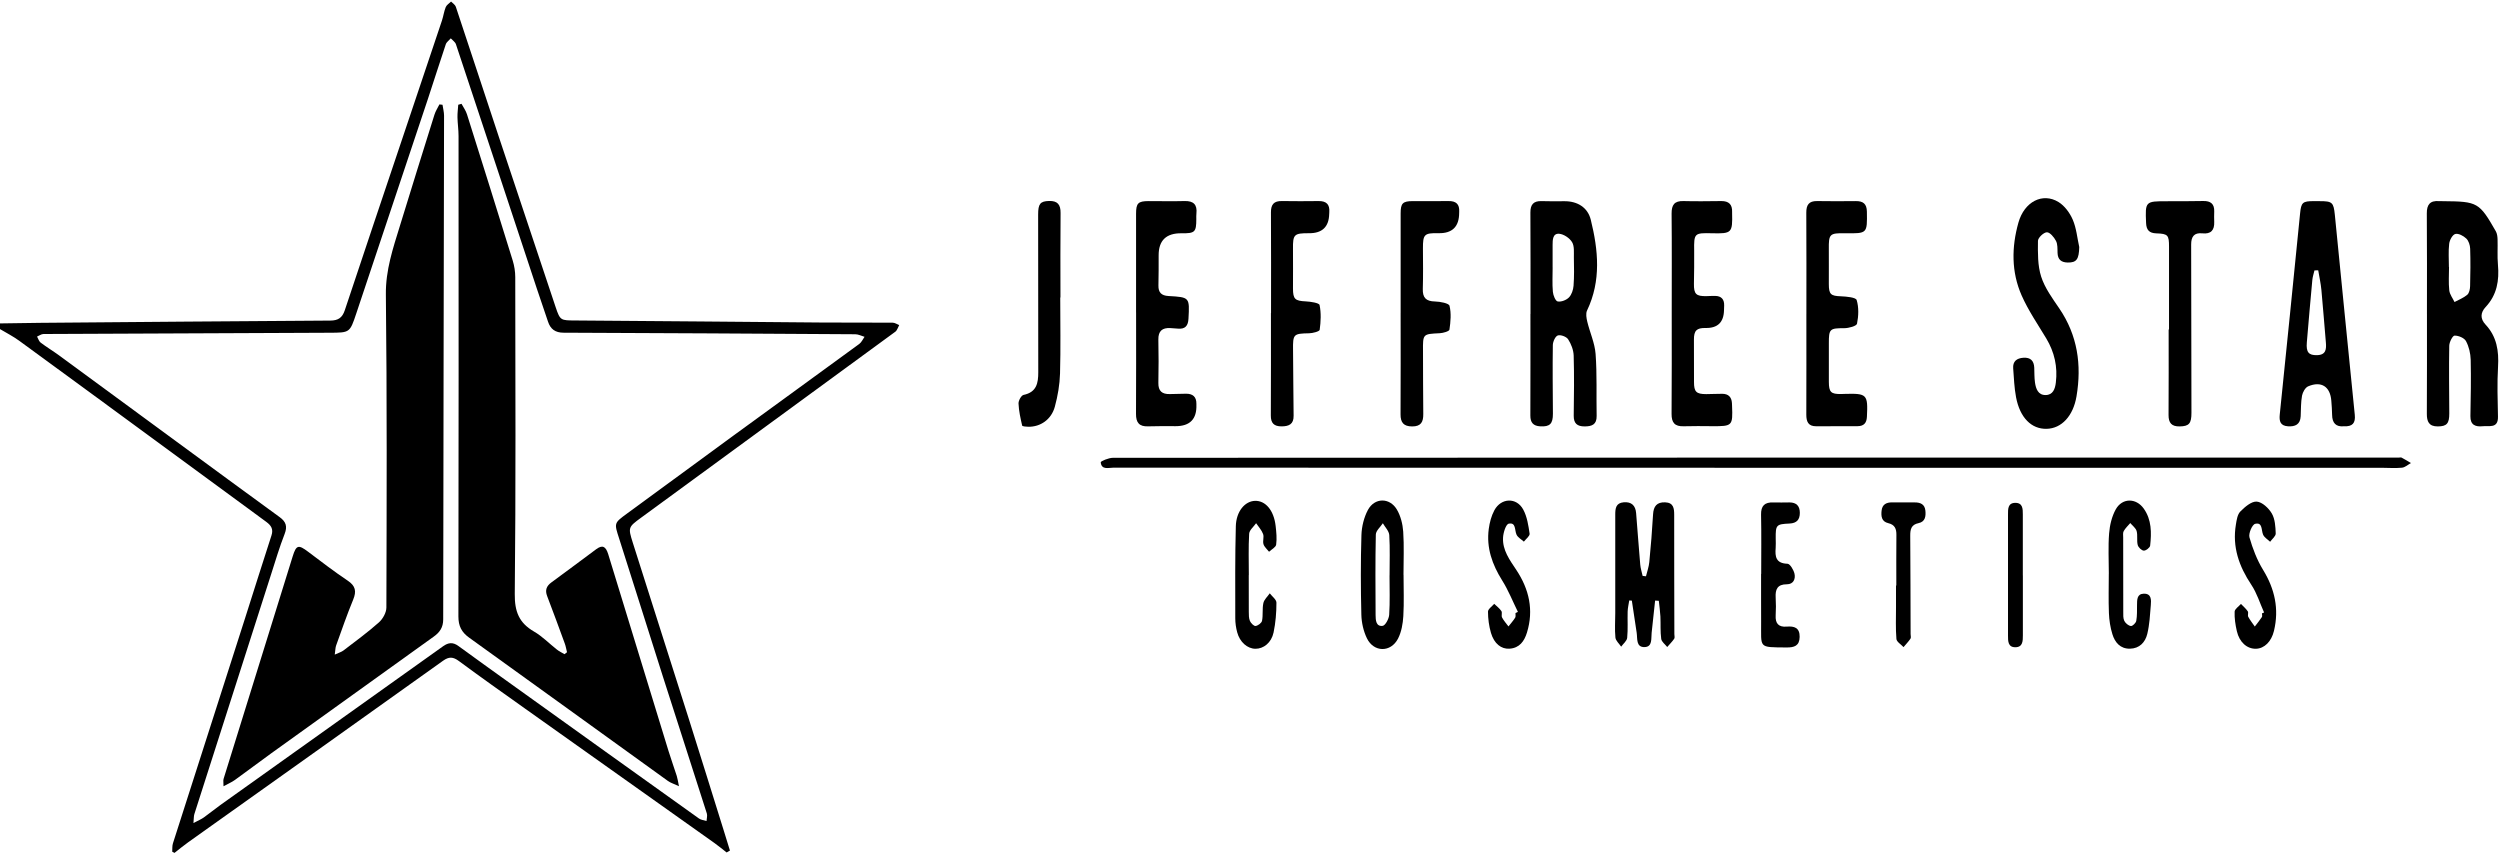 <svg width="164" height="56" viewBox="0 0 164 56" fill="none" xmlns="http://www.w3.org/2000/svg">
<g clip-path="url(#clip0_1206_36)">
<path d="M0 21.216C0.885 21.202 1.768 21.185 2.652 21.178C8.993 21.124 15.333 21.07 21.674 21.03C22.191 21.027 22.456 20.839 22.619 20.352C23.875 16.568 25.15 12.79 26.42 9.01C27.277 6.458 28.137 3.907 28.99 1.354C29.088 1.062 29.125 0.749 29.241 0.466C29.3 0.322 29.47 0.221 29.59 0.102C29.696 0.214 29.856 0.309 29.901 0.442C30.85 3.286 31.78 6.138 32.726 8.984C33.962 12.708 35.204 16.432 36.452 20.154C36.747 21.035 36.791 21.017 37.744 21.023C43.155 21.059 48.566 21.114 53.977 21.158C55.504 21.17 57.032 21.155 58.559 21.168C58.701 21.168 58.844 21.27 58.987 21.326C58.904 21.474 58.856 21.671 58.731 21.762C53.178 25.832 47.618 29.892 42.062 33.956C41.206 34.583 41.196 34.599 41.512 35.602C42.727 39.443 43.958 43.277 45.173 47.118C45.955 49.587 46.72 52.06 47.493 54.532C47.624 54.953 47.754 55.376 47.884 55.797C47.812 55.84 47.74 55.88 47.668 55.922C47.405 55.718 47.149 55.503 46.878 55.31C42.727 52.362 38.572 49.417 34.421 46.468C32.976 45.441 31.528 44.417 30.103 43.364C29.725 43.084 29.457 43.065 29.066 43.344C23.497 47.323 17.917 51.287 12.341 55.256C12.033 55.475 11.744 55.717 11.447 55.95C11.397 55.923 11.347 55.898 11.298 55.872C11.311 55.687 11.29 55.492 11.345 55.322C12.92 50.389 14.504 45.458 16.085 40.527C16.662 38.727 17.223 36.921 17.809 35.124C17.946 34.708 17.782 34.465 17.471 34.237C15.441 32.752 13.415 31.26 11.388 29.773C8.014 27.298 4.642 24.821 1.262 22.355C0.866 22.065 0.422 21.841 0 21.588C0 21.464 0 21.341 0 21.218L0 21.216ZM12.687 53.994C13.001 53.827 13.201 53.745 13.372 53.624C13.742 53.362 14.09 53.07 14.46 52.807C19.328 49.336 24.199 45.87 29.065 42.395C29.415 42.145 29.715 42.115 30.073 42.379C31.337 43.304 32.613 44.213 33.886 45.127C37.873 47.985 41.858 50.843 45.852 53.693C45.987 53.79 46.182 53.806 46.348 53.86C46.357 53.693 46.415 53.511 46.368 53.362C45.414 50.367 44.441 47.376 43.486 44.382C42.523 41.367 41.583 38.345 40.617 35.331C40.289 34.311 40.268 34.321 41.138 33.685C43.466 31.981 45.791 30.269 48.123 28.568C50.871 26.562 53.626 24.569 56.37 22.561C56.519 22.452 56.601 22.252 56.714 22.095C56.513 22.037 56.311 21.928 56.11 21.927C49.727 21.885 43.345 21.851 36.961 21.825C36.429 21.823 36.11 21.593 35.949 21.099C35.712 20.377 35.456 19.66 35.218 18.938C33.45 13.594 31.686 8.247 29.91 2.905C29.86 2.754 29.688 2.644 29.572 2.516C29.46 2.646 29.294 2.757 29.243 2.908C28.841 4.095 28.471 5.29 28.075 6.478C26.509 11.177 24.94 15.874 23.369 20.572C22.949 21.828 22.945 21.823 21.628 21.828C15.369 21.853 9.111 21.877 2.852 21.911C2.712 21.911 2.572 22.021 2.431 22.079C2.507 22.213 2.552 22.389 2.665 22.474C3.058 22.772 3.485 23.028 3.884 23.32C6.462 25.208 9.035 27.103 11.611 28.993C13.856 30.64 16.097 32.289 18.348 33.925C18.762 34.226 18.864 34.533 18.67 35.031C18.334 35.891 18.072 36.781 17.789 37.661C16.107 42.905 14.428 48.15 12.752 53.397C12.707 53.536 12.719 53.695 12.69 53.994H12.687Z" fill="black"/>
<path d="M115.179 30.686C101.13 30.686 87.082 30.686 73.033 30.679C72.719 30.679 72.259 30.844 72.208 30.329C72.201 30.252 72.73 30.032 73.011 30.032C101.129 30.017 129.247 30.018 157.364 30.018C157.426 30.018 157.499 29.995 157.548 30.021C157.756 30.131 157.956 30.256 158.159 30.375C157.963 30.482 157.775 30.661 157.57 30.681C157.12 30.726 156.662 30.686 156.208 30.686C142.531 30.686 128.854 30.686 115.178 30.687L115.179 30.686Z" fill="black"/>
<path d="M159.207 20.599C159.207 18.4 159.218 16.2 159.199 14C159.194 13.422 159.411 13.149 159.999 13.193C160.102 13.201 160.205 13.197 160.31 13.198C162.528 13.217 162.644 13.28 163.725 15.171C163.81 15.321 163.835 15.521 163.84 15.699C163.858 16.254 163.815 16.813 163.865 17.363C163.959 18.401 163.8 19.346 163.059 20.139C162.711 20.512 162.693 20.91 163.05 21.291C163.791 22.081 163.934 23.022 163.871 24.066C163.807 25.151 163.845 26.244 163.867 27.333C163.884 28.129 163.286 27.915 162.863 27.961C162.395 28.01 162.048 27.883 162.059 27.302C162.081 26.069 162.107 24.836 162.077 23.603C162.067 23.187 161.963 22.738 161.768 22.376C161.657 22.168 161.273 22.009 161.018 22.016C160.891 22.02 160.674 22.444 160.671 22.681C160.645 24.161 160.666 25.64 160.673 27.122C160.677 27.785 160.504 27.971 159.919 27.973C159.336 27.976 159.197 27.654 159.201 27.137C159.215 24.958 159.207 22.78 159.208 20.601L159.207 20.599ZM160.649 17.516C160.649 17.516 160.653 17.516 160.656 17.516C160.656 18.028 160.616 18.543 160.672 19.048C160.7 19.312 160.896 19.558 161.017 19.813C161.301 19.659 161.616 19.54 161.854 19.335C161.984 19.222 162.034 18.962 162.039 18.767C162.061 17.95 162.07 17.132 162.043 16.315C162.035 16.085 161.946 15.799 161.788 15.648C161.606 15.473 161.275 15.295 161.068 15.349C160.885 15.396 160.695 15.748 160.667 15.986C160.606 16.49 160.648 17.006 160.648 17.517L160.649 17.516Z" fill="black"/>
<path d="M100.401 20.599C100.401 18.38 100.408 16.16 100.394 13.941C100.391 13.418 100.598 13.178 101.125 13.193C101.62 13.207 102.116 13.207 102.612 13.2C103.491 13.189 104.159 13.62 104.355 14.414C104.847 16.405 105.046 18.413 104.111 20.369C104.016 20.57 104.069 20.869 104.126 21.105C104.296 21.813 104.618 22.504 104.671 23.217C104.77 24.567 104.714 25.928 104.74 27.285C104.751 27.852 104.429 27.973 103.949 27.973C103.462 27.973 103.23 27.775 103.236 27.27C103.253 25.954 103.272 24.639 103.233 23.325C103.222 22.962 103.068 22.566 102.869 22.257C102.759 22.085 102.378 21.944 102.192 22.006C102.026 22.062 101.869 22.414 101.866 22.636C101.843 24.136 101.862 25.637 101.871 27.137C101.874 27.805 101.67 28.004 101.039 27.968C100.577 27.942 100.388 27.717 100.391 27.257C100.401 25.038 100.396 22.818 100.396 20.599C100.398 20.599 100.399 20.599 100.402 20.599H100.401ZM101.85 17.544C101.85 17.544 101.852 17.544 101.853 17.544C101.853 18.077 101.821 18.613 101.868 19.142C101.888 19.372 102.038 19.746 102.183 19.775C102.411 19.818 102.751 19.688 102.923 19.512C103.102 19.328 103.204 19.011 103.225 18.744C103.271 18.132 103.259 17.515 103.246 16.902C103.24 16.557 103.289 16.151 103.127 15.884C102.967 15.618 102.585 15.36 102.282 15.335C101.857 15.302 101.851 15.733 101.851 16.071C101.851 16.563 101.851 17.054 101.851 17.546L101.85 17.544Z" fill="black"/>
<path d="M153.768 27.963C153.234 28.018 152.991 27.747 152.986 27.209C152.983 26.901 152.957 26.594 152.934 26.287C152.863 25.361 152.28 24.977 151.416 25.343C151.225 25.424 151.057 25.727 151.014 25.953C150.933 26.393 150.946 26.852 150.925 27.303C150.9 27.846 150.564 27.998 150.087 27.965C149.592 27.929 149.506 27.637 149.552 27.193C150.005 22.802 150.446 18.409 150.884 14.015C150.957 13.282 151.041 13.191 151.805 13.194C151.929 13.194 152.053 13.196 152.176 13.196C152.994 13.196 153.082 13.27 153.166 14.096C153.602 18.468 154.03 22.842 154.474 27.214C154.529 27.754 154.324 27.992 153.768 27.963ZM152.078 17.733C151.994 17.734 151.911 17.735 151.829 17.738C151.781 17.946 151.709 18.153 151.689 18.366C151.562 19.732 151.442 21.099 151.328 22.466C151.275 23.108 151.449 23.309 151.99 23.299C152.591 23.287 152.616 22.902 152.576 22.45C152.475 21.308 152.393 20.164 152.284 19.023C152.243 18.59 152.147 18.164 152.076 17.734L152.078 17.733Z" fill="black"/>
<path d="M136.399 16.201C136.379 17.01 136.223 17.233 135.637 17.222C135.216 17.213 134.987 17.025 134.975 16.586C134.967 16.322 134.987 16.023 134.872 15.803C134.747 15.562 134.476 15.234 134.275 15.238C134.067 15.241 133.692 15.596 133.69 15.799C133.682 16.586 133.665 17.416 133.901 18.149C134.139 18.892 134.635 19.567 135.085 20.227C136.292 21.998 136.566 23.937 136.219 26C136.002 27.291 135.237 28.109 134.258 28.131C133.265 28.154 132.509 27.404 132.254 26.064C132.136 25.442 132.112 24.801 132.065 24.167C132.03 23.703 132.298 23.497 132.738 23.468C133.205 23.439 133.427 23.669 133.447 24.12C133.46 24.447 133.449 24.78 133.496 25.102C133.556 25.503 133.697 25.916 134.186 25.915C134.677 25.915 134.814 25.509 134.863 25.1C134.989 24.065 134.776 23.104 134.237 22.205C133.677 21.273 133.053 20.364 132.617 19.376C131.938 17.837 131.958 16.204 132.408 14.605C132.795 13.23 133.994 12.614 135.036 13.252C135.44 13.499 135.782 13.968 135.973 14.412C136.212 14.966 136.264 15.599 136.397 16.198L136.399 16.201Z" fill="black"/>
<path d="M74.526 20.497C74.526 18.339 74.526 16.182 74.526 14.025C74.526 13.328 74.658 13.193 75.354 13.192C76.138 13.191 76.923 13.211 77.707 13.189C78.302 13.172 78.547 13.429 78.485 14.006C78.471 14.129 78.478 14.252 78.478 14.376C78.475 15.229 78.387 15.314 77.504 15.303C76.502 15.292 76.003 15.775 76.007 16.753C76.008 17.411 76.009 18.069 75.993 18.725C75.982 19.187 76.189 19.393 76.653 19.419C78.047 19.498 78.04 19.505 77.964 20.911C77.939 21.368 77.753 21.603 77.274 21.558C77.109 21.542 76.946 21.534 76.781 21.523C76.241 21.489 75.977 21.719 75.988 22.28C76.007 23.225 76.01 24.171 75.989 25.115C75.977 25.654 76.231 25.863 76.737 25.851C77.088 25.842 77.439 25.834 77.79 25.828C78.242 25.821 78.491 26.025 78.484 26.493C78.484 26.514 78.484 26.534 78.484 26.555C78.515 27.492 78.06 27.959 77.118 27.957C76.519 27.957 75.92 27.946 75.322 27.968C74.731 27.992 74.518 27.722 74.522 27.151C74.536 24.932 74.528 22.713 74.528 20.494L74.526 20.497Z" fill="black"/>
<path d="M118.499 20.604C118.499 18.387 118.507 16.169 118.493 13.952C118.49 13.443 118.663 13.181 119.205 13.19C120.051 13.204 120.897 13.201 121.743 13.192C122.221 13.187 122.46 13.371 122.468 13.882C122.49 15.317 122.5 15.321 121.056 15.301C120.015 15.286 119.961 15.344 119.971 16.359C119.978 17.118 119.968 17.879 119.971 18.639C119.973 19.316 120.105 19.413 120.762 19.437C121.126 19.451 121.745 19.508 121.797 19.682C121.944 20.164 121.923 20.732 121.82 21.236C121.789 21.389 121.276 21.529 120.984 21.529C120.036 21.529 119.969 21.57 119.973 22.527C119.977 23.369 119.969 24.21 119.973 25.052C119.976 25.724 120.11 25.856 120.765 25.848C120.848 25.848 120.93 25.841 121.012 25.84C122.479 25.799 122.542 25.871 122.47 27.342C122.451 27.748 122.266 27.954 121.865 27.957C120.957 27.963 120.049 27.961 119.141 27.963C118.614 27.965 118.493 27.654 118.494 27.197C118.503 25 118.498 22.804 118.498 20.606L118.499 20.604Z" fill="black"/>
<path d="M109.665 20.551C109.665 18.371 109.678 16.192 109.657 14.014C109.652 13.442 109.838 13.173 110.438 13.19C111.264 13.213 112.091 13.198 112.917 13.19C113.408 13.185 113.646 13.414 113.626 13.905C113.626 13.926 113.626 13.946 113.626 13.967C113.659 15.279 113.605 15.334 112.304 15.302C111.142 15.273 111.122 15.302 111.138 16.453C111.148 17.172 111.132 17.892 111.122 18.611C111.112 19.291 111.262 19.443 111.957 19.426C112.143 19.421 112.329 19.408 112.514 19.412C112.922 19.419 113.115 19.635 113.105 20.038C113.103 20.14 113.098 20.243 113.095 20.345C113.08 21.141 112.679 21.531 111.89 21.516C111.298 21.505 111.118 21.687 111.122 22.285C111.125 23.21 111.129 24.134 111.127 25.059C111.125 25.701 111.272 25.854 111.929 25.854C112.28 25.854 112.631 25.83 112.982 25.833C113.379 25.835 113.592 26.044 113.615 26.44C113.619 26.502 113.62 26.564 113.623 26.625C113.675 27.939 113.647 27.965 112.311 27.958C111.691 27.954 111.071 27.943 110.452 27.963C109.865 27.983 109.65 27.728 109.655 27.147C109.675 24.948 109.664 22.747 109.665 20.548V20.551Z" fill="black"/>
<path d="M91.882 20.528C91.882 18.351 91.882 16.175 91.882 13.998C91.882 13.338 92.015 13.197 92.67 13.193C93.454 13.19 94.238 13.203 95.022 13.19C95.519 13.181 95.754 13.397 95.723 13.893C95.722 13.914 95.721 13.934 95.721 13.955C95.723 14.868 95.272 15.316 94.367 15.297C93.43 15.279 93.34 15.374 93.345 16.305C93.35 17.188 93.363 18.072 93.336 18.953C93.319 19.53 93.546 19.765 94.133 19.777C94.469 19.785 95.046 19.892 95.088 20.059C95.211 20.554 95.159 21.106 95.084 21.623C95.068 21.733 94.675 21.848 94.45 21.859C93.334 21.914 93.34 21.901 93.349 23.03C93.36 24.406 93.346 25.782 93.367 27.156C93.375 27.68 93.217 27.976 92.636 27.974C92.078 27.971 91.872 27.719 91.876 27.177C91.89 24.96 91.882 22.742 91.881 20.525L91.882 20.528Z" fill="black"/>
<path d="M83.38 20.537C83.38 18.338 83.389 16.137 83.374 13.938C83.37 13.416 83.562 13.179 84.096 13.189C84.901 13.205 85.707 13.197 86.512 13.19C87.008 13.185 87.24 13.414 87.202 13.909C87.198 13.95 87.197 13.991 87.196 14.033C87.177 14.881 86.738 15.303 85.88 15.299C84.887 15.294 84.809 15.377 84.82 16.336C84.829 17.199 84.82 18.063 84.82 18.926C84.82 19.624 84.958 19.737 85.646 19.77C85.97 19.786 86.535 19.869 86.564 20.01C86.674 20.533 86.645 21.098 86.572 21.634C86.557 21.743 86.123 21.858 85.881 21.863C84.85 21.884 84.811 21.918 84.824 22.957C84.841 24.396 84.84 25.835 84.861 27.273C84.87 27.834 84.547 27.969 84.067 27.97C83.577 27.97 83.362 27.76 83.366 27.257C83.38 25.017 83.373 22.776 83.373 20.535C83.375 20.535 83.379 20.535 83.381 20.535L83.38 20.537Z" fill="black"/>
<path d="M108.575 39.4C108.5 40.103 108.426 40.807 108.348 41.51C108.307 41.882 108.414 42.43 107.892 42.449C107.309 42.469 107.425 41.89 107.366 41.508C107.255 40.806 107.154 40.102 107.049 39.4C106.992 39.398 106.935 39.395 106.878 39.391C106.842 39.634 106.781 39.875 106.774 40.117C106.757 40.692 106.8 41.27 106.743 41.84C106.723 42.045 106.486 42.228 106.348 42.421C106.217 42.222 105.991 42.032 105.971 41.821C105.919 41.291 105.961 40.754 105.961 40.22C105.963 38.062 105.966 35.905 105.961 33.748C105.961 33.343 106.005 32.996 106.511 32.951C107.027 32.904 107.288 33.165 107.329 33.654C107.423 34.78 107.5 35.908 107.599 37.033C107.621 37.284 107.703 37.531 107.756 37.779C107.83 37.788 107.903 37.797 107.976 37.805C108.051 37.496 108.163 37.19 108.194 36.877C108.295 35.835 108.382 34.79 108.441 33.744C108.471 33.215 108.684 32.933 109.234 32.953C109.78 32.974 109.827 33.339 109.827 33.77C109.824 36.38 109.833 38.988 109.838 41.598C109.838 41.701 109.877 41.83 109.829 41.901C109.695 42.095 109.526 42.264 109.369 42.444C109.232 42.267 109.002 42.104 108.976 41.912C108.91 41.426 108.946 40.928 108.923 40.436C108.905 40.093 108.854 39.754 108.818 39.412C108.739 39.407 108.661 39.404 108.581 39.399L108.575 39.4Z" fill="black"/>
<path d="M142.288 21.611C142.288 19.802 142.286 17.994 142.288 16.186C142.288 15.426 142.223 15.333 141.456 15.309C140.984 15.294 140.801 15.081 140.783 14.626C140.723 13.207 140.726 13.198 142.178 13.201C142.964 13.201 143.748 13.201 144.532 13.186C145.018 13.176 145.272 13.374 145.253 13.878C145.244 14.104 145.245 14.331 145.253 14.556C145.274 15.1 145.039 15.368 144.472 15.307C143.928 15.25 143.739 15.532 143.74 16.041C143.751 19.719 143.751 23.398 143.759 27.076C143.76 27.783 143.605 27.963 142.985 27.973C142.455 27.982 142.253 27.74 142.257 27.221C142.271 25.351 142.263 23.481 142.263 21.611H142.285H142.288Z" fill="black"/>
<path d="M69.552 19.515C69.552 21.179 69.586 22.843 69.538 24.504C69.517 25.234 69.389 25.975 69.197 26.681C68.968 27.522 68.251 28.009 67.457 27.995C67.317 27.993 67.067 27.973 67.054 27.919C66.944 27.441 66.835 26.957 66.815 26.47C66.807 26.279 66.996 25.937 67.146 25.906C68.006 25.728 68.111 25.127 68.11 24.42C68.104 20.97 68.105 17.521 68.102 14.071C68.102 13.37 68.241 13.2 68.817 13.184C69.373 13.168 69.58 13.42 69.574 13.972C69.554 15.82 69.566 17.668 69.566 19.516C69.562 19.516 69.559 19.516 69.555 19.516L69.552 19.515Z" fill="black"/>
<path d="M92.073 37.708C92.073 38.612 92.111 39.518 92.058 40.418C92.028 40.918 91.935 41.456 91.71 41.895C91.234 42.815 90.117 42.8 89.668 41.869C89.443 41.403 89.318 40.849 89.305 40.331C89.262 38.587 89.257 36.839 89.31 35.096C89.328 34.542 89.474 33.943 89.734 33.455C90.171 32.638 91.16 32.626 91.634 33.425C91.884 33.846 92.017 34.381 92.051 34.876C92.114 35.817 92.069 36.764 92.069 37.708C92.072 37.708 92.073 37.708 92.075 37.708H92.073ZM91.151 37.745C91.151 37.745 91.154 37.745 91.156 37.745C91.156 36.864 91.19 35.981 91.136 35.103C91.12 34.836 90.862 34.584 90.715 34.325C90.555 34.572 90.26 34.815 90.254 35.066C90.215 36.828 90.23 38.591 90.239 40.352C90.241 40.679 90.263 41.112 90.701 41.057C90.879 41.033 91.115 40.591 91.131 40.326C91.186 39.47 91.153 38.607 91.153 37.745H91.151Z" fill="black"/>
<path d="M138.339 37.634C138.339 36.751 138.288 35.865 138.358 34.987C138.4 34.452 138.535 33.88 138.793 33.415C139.216 32.656 140.124 32.653 140.629 33.363C141.15 34.095 141.144 34.949 141.05 35.792C141.035 35.925 140.769 36.132 140.632 36.122C140.485 36.112 140.273 35.906 140.234 35.75C140.16 35.458 140.242 35.127 140.163 34.838C140.108 34.64 139.891 34.485 139.746 34.312C139.598 34.485 139.426 34.645 139.316 34.839C139.252 34.951 139.281 35.12 139.281 35.263C139.281 36.885 139.281 38.505 139.286 40.127C139.286 40.331 139.271 40.56 139.355 40.731C139.431 40.884 139.626 41.047 139.786 41.067C139.894 41.081 140.114 40.867 140.139 40.728C140.201 40.389 140.185 40.036 140.189 39.688C140.193 39.351 140.178 38.959 140.629 38.946C141.144 38.931 141.122 39.36 141.093 39.707C141.041 40.337 141.01 40.978 140.861 41.589C140.729 42.133 140.351 42.544 139.724 42.554C139.087 42.565 138.74 42.142 138.574 41.607C138.435 41.163 138.364 40.685 138.345 40.219C138.311 39.358 138.336 38.496 138.337 37.633L138.339 37.634Z" fill="black"/>
<path d="M99.574 40.138C99.235 39.45 98.951 38.728 98.545 38.081C97.888 37.033 97.497 35.934 97.663 34.695C97.72 34.276 97.833 33.837 98.033 33.469C98.476 32.653 99.483 32.616 99.922 33.423C100.178 33.893 100.263 34.469 100.343 35.008C100.365 35.161 100.1 35.356 99.966 35.532C99.801 35.383 99.574 35.261 99.486 35.075C99.348 34.785 99.463 34.249 98.971 34.354C98.785 34.394 98.617 34.939 98.6 35.263C98.554 36.09 99.039 36.737 99.472 37.39C100.312 38.657 100.623 40.016 100.168 41.498C99.994 42.063 99.681 42.509 99.025 42.554C98.479 42.591 98.014 42.222 97.807 41.518C97.676 41.07 97.614 40.589 97.612 40.125C97.612 39.954 97.876 39.783 98.02 39.611C98.18 39.767 98.369 39.904 98.491 40.086C98.559 40.19 98.475 40.388 98.534 40.505C98.644 40.717 98.812 40.9 98.955 41.094C99.103 40.905 99.267 40.724 99.395 40.521C99.443 40.446 99.411 40.321 99.416 40.218C99.468 40.193 99.52 40.167 99.572 40.141L99.574 40.138Z" fill="black"/>
<path d="M81.918 37.723C81.918 38.525 81.914 39.326 81.921 40.129C81.922 40.333 81.918 40.554 81.995 40.734C82.058 40.879 82.255 41.079 82.367 41.065C82.527 41.042 82.763 40.867 82.79 40.722C82.865 40.344 82.795 39.937 82.877 39.562C82.928 39.33 83.151 39.135 83.297 38.922C83.451 39.126 83.734 39.33 83.734 39.534C83.734 40.187 83.681 40.849 83.547 41.489C83.405 42.163 82.889 42.565 82.353 42.559C81.826 42.553 81.33 42.123 81.158 41.474C81.079 41.178 81.034 40.865 81.034 40.56C81.032 38.546 81.016 36.531 81.07 34.519C81.096 33.542 81.667 32.878 82.326 32.856C83.02 32.833 83.566 33.48 83.682 34.503C83.728 34.909 83.771 35.328 83.716 35.729C83.691 35.902 83.413 36.041 83.25 36.195C83.124 36.031 82.94 35.883 82.884 35.698C82.821 35.492 82.933 35.228 82.858 35.031C82.763 34.773 82.558 34.556 82.401 34.322C82.242 34.552 81.96 34.773 81.945 35.012C81.891 35.913 81.923 36.819 81.923 37.724C81.921 37.724 81.919 37.724 81.917 37.724L81.918 37.723Z" fill="black"/>
<path d="M148.524 40.178C148.25 39.57 148.054 38.911 147.688 38.363C146.877 37.149 146.429 35.872 146.675 34.41C146.724 34.112 146.775 33.748 146.967 33.554C147.261 33.256 147.692 32.882 148.041 32.905C148.397 32.93 148.827 33.334 149.031 33.684C149.244 34.051 149.271 34.55 149.287 34.995C149.294 35.171 149.05 35.358 148.92 35.54C148.761 35.386 148.539 35.26 148.459 35.072C148.331 34.776 148.436 34.244 147.94 34.363C147.743 34.41 147.492 34.996 147.565 35.253C147.775 35.988 148.058 36.729 148.456 37.38C149.228 38.641 149.517 39.948 149.172 41.387C149.004 42.087 148.544 42.543 147.995 42.558C147.41 42.574 146.904 42.135 146.737 41.403C146.641 40.985 146.574 40.549 146.592 40.125C146.599 39.95 146.861 39.786 147.006 39.617C147.159 39.777 147.333 39.923 147.455 40.104C147.513 40.19 147.433 40.365 147.485 40.462C147.605 40.687 147.769 40.89 147.915 41.101C148.072 40.895 148.238 40.695 148.379 40.48C148.418 40.423 148.385 40.319 148.385 40.237C148.431 40.218 148.478 40.198 148.524 40.179V40.178Z" fill="black"/>
<path d="M115.535 37.648C115.535 36.354 115.553 35.059 115.526 33.766C115.513 33.174 115.766 32.939 116.336 32.96C116.686 32.973 117.038 32.96 117.388 32.959C117.848 32.959 118.07 33.194 118.069 33.646C118.069 34.091 117.865 34.321 117.397 34.344C116.515 34.384 116.48 34.436 116.487 35.329C116.488 35.534 116.501 35.74 116.484 35.944C116.436 36.519 116.498 36.959 117.26 36.982C117.426 36.987 117.662 37.385 117.719 37.636C117.796 37.975 117.652 38.33 117.22 38.329C116.59 38.328 116.454 38.667 116.484 39.199C116.506 39.589 116.507 39.981 116.484 40.37C116.454 40.893 116.668 41.15 117.204 41.106C117.705 41.064 118.066 41.175 118.057 41.782C118.047 42.369 117.703 42.479 117.196 42.474C115.307 42.458 115.546 42.529 115.53 40.792C115.525 40.258 115.527 39.724 115.527 39.19C115.527 38.676 115.527 38.162 115.527 37.649C115.528 37.649 115.53 37.649 115.531 37.649L115.535 37.648Z" fill="black"/>
<path d="M124.399 38.413C124.399 37.305 124.391 36.197 124.404 35.091C124.409 34.691 124.299 34.419 123.873 34.32C123.425 34.216 123.392 33.862 123.433 33.494C123.478 33.087 123.749 32.952 124.128 32.956C124.623 32.961 125.116 32.962 125.611 32.959C125.988 32.956 126.263 33.086 126.305 33.495C126.343 33.866 126.297 34.228 125.856 34.318C125.377 34.417 125.31 34.724 125.312 35.134C125.327 37.288 125.33 39.441 125.336 41.595C125.336 41.697 125.376 41.826 125.327 41.898C125.194 42.094 125.026 42.267 124.872 42.45C124.709 42.273 124.422 42.106 124.405 41.917C124.347 41.225 124.379 40.524 124.378 39.827C124.378 39.355 124.378 38.884 124.378 38.411C124.386 38.411 124.393 38.411 124.4 38.411L124.399 38.413Z" fill="black"/>
<path d="M132.7 37.747C132.7 39.06 132.7 40.372 132.7 41.685C132.7 42.046 132.697 42.452 132.215 42.459C131.72 42.467 131.725 42.055 131.725 41.698C131.723 39.051 131.723 36.404 131.725 33.758C131.725 33.401 131.706 32.991 132.203 32.987C132.695 32.984 132.698 33.382 132.697 33.746C132.696 35.08 132.697 36.413 132.697 37.747H132.701H132.7Z" fill="black"/>
<path d="M37.196 42.787C37.148 42.599 37.119 42.405 37.053 42.224C36.672 41.182 36.29 40.14 35.893 39.103C35.744 38.714 35.845 38.444 36.178 38.202C37.162 37.487 38.131 36.752 39.109 36.03C39.512 35.733 39.735 35.823 39.899 36.355C41.219 40.659 42.535 44.965 43.856 49.269C44.025 49.819 44.222 50.36 44.398 50.909C44.45 51.071 44.47 51.242 44.54 51.575C44.2 51.416 43.989 51.355 43.82 51.234C39.471 48.101 35.128 44.959 30.775 41.829C30.28 41.473 30.07 41.071 30.071 40.437C30.091 29.931 30.086 19.427 30.081 8.922C30.081 8.512 30.019 8.103 30.01 7.692C30.004 7.419 30.043 7.145 30.061 6.871C30.133 6.85 30.205 6.831 30.276 6.81C30.398 7.038 30.558 7.256 30.634 7.499C31.643 10.695 32.645 13.892 33.634 17.093C33.741 17.441 33.801 17.818 33.801 18.18C33.81 25.108 33.841 32.037 33.769 38.963C33.757 40.12 34.048 40.862 35.035 41.432C35.582 41.747 36.035 42.223 36.538 42.616C36.688 42.734 36.866 42.816 37.031 42.915C37.085 42.873 37.14 42.83 37.194 42.788L37.196 42.787Z" fill="black"/>
<path d="M14.663 51.578C14.663 51.322 14.634 51.199 14.667 51.094C16.175 46.225 17.688 41.358 19.202 36.492C19.435 35.744 19.577 35.715 20.213 36.195C21.069 36.84 21.92 37.495 22.81 38.091C23.325 38.436 23.395 38.788 23.168 39.337C22.76 40.325 22.413 41.336 22.05 42.343C22 42.483 22.002 42.643 21.96 42.942C22.235 42.815 22.405 42.768 22.535 42.669C23.32 42.067 24.122 41.482 24.859 40.827C25.116 40.598 25.347 40.183 25.347 39.852C25.366 33.008 25.391 26.163 25.313 19.319C25.294 17.72 25.779 16.294 26.23 14.83C26.979 12.394 27.735 9.96 28.498 7.529C28.572 7.291 28.713 7.075 28.825 6.849C28.893 6.857 28.962 6.866 29.029 6.873C29.064 7.112 29.13 7.351 29.13 7.589C29.112 18.605 29.084 29.621 29.074 40.636C29.074 41.162 28.842 41.485 28.455 41.761C24.889 44.322 21.32 46.881 17.756 49.444C16.969 50.011 16.199 50.598 15.412 51.164C15.211 51.309 14.978 51.406 14.664 51.578H14.663Z" fill="black"/>
</g>
<defs>
<clipPath id="clip0_1206_36">
<rect width="164" height="56" fill="white"/>
</clipPath>
</defs>
</svg>
